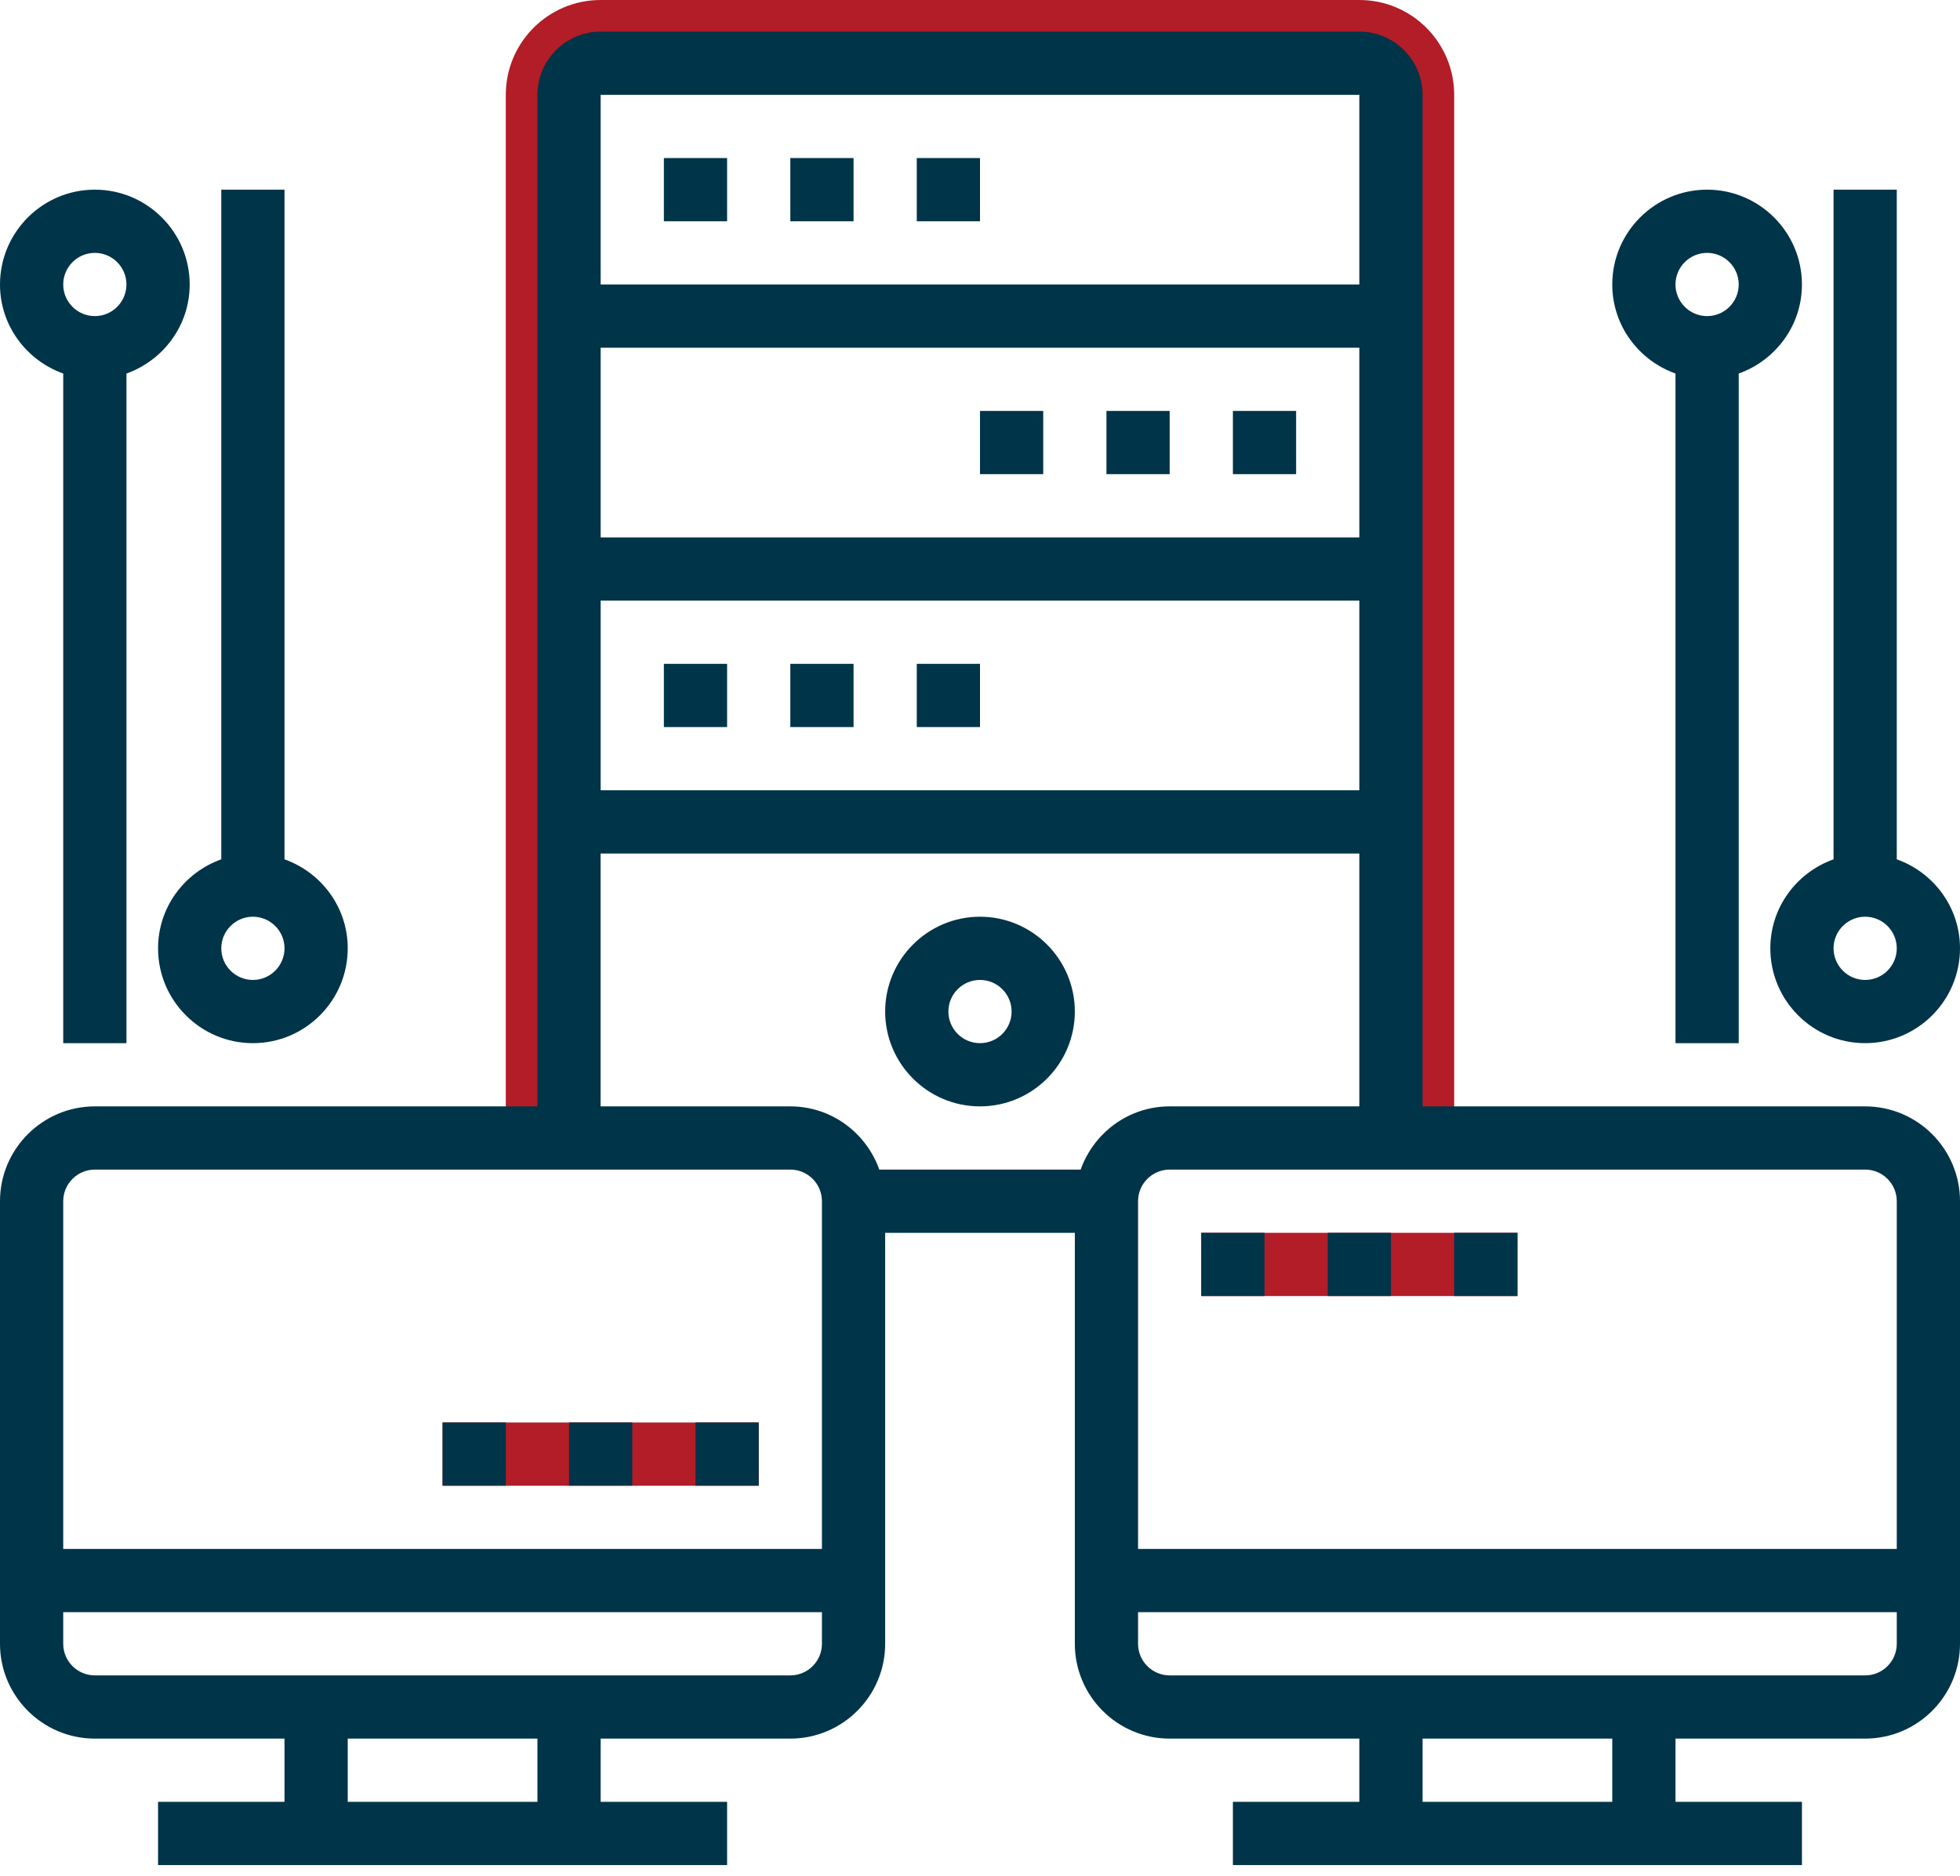 <?xml version="1.0" encoding="UTF-8"?>
<svg width="70px" height="67px" viewBox="0 0 70 67" version="1.1" xmlns="http://www.w3.org/2000/svg" xmlns:xlink="http://www.w3.org/1999/xlink">
    <!-- Generator: Sketch 49.1 (51147) - http://www.bohemiancoding.com/sketch -->
    <title>030-data</title>
    <desc>Created with Sketch.</desc>
    <defs></defs>
    <g id="Page-1" stroke="none" stroke-width="1" fill="none" fill-rule="evenodd">
        <g id="Desktop-HD" transform="translate(-996, -1128)" fill-rule="nonzero">
            <g id="030-data" transform="translate(996, 1128)">
                <g id="Group" transform="translate(15.806, 0)" fill="#B21D27">
                    <polygon id="Shape" points="27.097 44.032 38.387 44.032 38.387 46.29 27.097 46.29"></polygon>
                    <polygon id="Shape" points="0 50.806 11.29 50.806 11.29 53.065 0 53.065"></polygon>
                    <path d="M4.516,40.645 L33.871,40.645 L33.871,3.387 C33.871,2.764 33.365,2.258 32.742,2.258 L5.645,2.258 C5.022,2.258 4.516,2.764 4.516,3.387 L4.516,40.645 Z M2.258,40.645 L2.258,3.387 C2.258,1.517 3.775,0 5.645,0 L32.742,0 C34.612,0 36.129,1.517 36.129,3.387 L36.129,40.645 L2.258,40.645 Z" id="Shape"></path>
                </g>
                <path d="M66.613,39.516 L50.806,39.516 L50.806,3.387 C50.806,2.142 49.794,1.129 48.548,1.129 L21.452,1.129 C20.206,1.129 19.194,2.142 19.194,3.387 L19.194,39.516 L3.387,39.516 C1.52,39.516 0,41.036 0,42.903 L0,58.71 C0,60.577 1.52,62.097 3.387,62.097 L10.161,62.097 L10.161,64.355 L5.645,64.355 L5.645,66.613 L25.968,66.613 L25.968,64.355 L21.452,64.355 L21.452,62.097 L28.226,62.097 C30.093,62.097 31.613,60.577 31.613,58.71 L31.613,44.032 L38.387,44.032 L38.387,58.71 C38.387,60.577 39.907,62.097 41.774,62.097 L48.548,62.097 L48.548,64.355 L44.032,64.355 L44.032,66.613 L64.355,66.613 L64.355,64.355 L59.839,64.355 L59.839,62.097 L66.613,62.097 C68.48,62.097 70,60.577 70,58.71 L70,42.903 C70,41.036 68.48,39.516 66.613,39.516 Z M67.742,42.903 L67.742,55.323 L40.645,55.323 L40.645,42.903 C40.645,42.281 41.151,41.774 41.774,41.774 L66.613,41.774 C67.236,41.774 67.742,42.281 67.742,42.903 Z M48.548,19.194 L21.452,19.194 L21.452,12.419 L48.548,12.419 L48.548,19.194 Z M48.548,21.452 L48.548,28.226 L21.452,28.226 L21.452,21.452 L48.548,21.452 Z M48.548,3.387 L48.548,10.161 L21.452,10.161 L21.452,3.387 L48.548,3.387 Z M48.548,30.484 L48.548,39.516 L41.774,39.516 C40.304,39.516 39.062,40.463 38.595,41.774 L31.404,41.774 C30.937,40.463 29.695,39.516 28.225,39.516 L21.45,39.516 L21.45,30.484 L48.548,30.484 Z M3.387,41.774 L28.226,41.774 C28.849,41.774 29.355,42.281 29.355,42.903 L29.355,55.323 L2.258,55.323 L2.258,42.903 C2.258,42.281 2.764,41.774 3.387,41.774 Z M19.194,64.355 L12.419,64.355 L12.419,62.097 L19.194,62.097 L19.194,64.355 Z M28.226,59.839 L3.387,59.839 C2.764,59.839 2.258,59.332 2.258,58.71 L2.258,57.581 L29.355,57.581 L29.355,58.71 C29.355,59.332 28.849,59.839 28.226,59.839 Z M57.581,64.355 L50.806,64.355 L50.806,62.097 L57.581,62.097 L57.581,64.355 Z M66.613,59.839 L41.774,59.839 C41.151,59.839 40.645,59.332 40.645,58.71 L40.645,57.581 L67.742,57.581 L67.742,58.71 C67.742,59.332 67.236,59.839 66.613,59.839 Z" id="Shape" fill="#003449"></path>
                <polygon id="Shape" fill="#003449" points="23.71 5.645 25.968 5.645 25.968 7.903 23.71 7.903"></polygon>
                <polygon id="Shape" fill="#003449" points="28.226 5.645 30.484 5.645 30.484 7.903 28.226 7.903"></polygon>
                <polygon id="Shape" fill="#003449" points="32.742 5.645 35 5.645 35 7.903 32.742 7.903"></polygon>
                <polygon id="Shape" fill="#003449" points="44.032 14.677 46.29 14.677 46.29 16.935 44.032 16.935"></polygon>
                <polygon id="Shape" fill="#003449" points="39.516 14.677 41.774 14.677 41.774 16.935 39.516 16.935"></polygon>
                <polygon id="Shape" fill="#003449" points="35 14.677 37.258 14.677 37.258 16.935 35 16.935"></polygon>
                <polygon id="Shape" fill="#003449" points="23.71 23.71 25.968 23.71 25.968 25.968 23.71 25.968"></polygon>
                <polygon id="Shape" fill="#003449" points="28.226 23.71 30.484 23.71 30.484 25.968 28.226 25.968"></polygon>
                <polygon id="Shape" fill="#003449" points="32.742 23.71 35 23.71 35 25.968 32.742 25.968"></polygon>
                <path d="M35,39.516 C36.867,39.516 38.387,37.996 38.387,36.129 C38.387,34.262 36.867,32.742 35,32.742 C33.133,32.742 31.613,34.262 31.613,36.129 C31.613,37.996 33.133,39.516 35,39.516 Z M35,35 C35.623,35 36.129,35.507 36.129,36.129 C36.129,36.751 35.623,37.258 35,37.258 C34.377,37.258 33.871,36.751 33.871,36.129 C33.871,35.507 34.377,35 35,35 Z" id="Shape" fill="#003449"></path>
                <path d="M59.839,13.341 L59.839,37.258 L62.097,37.258 L62.097,13.341 C63.408,12.873 64.355,11.631 64.355,10.161 C64.355,8.294 62.835,6.774 60.968,6.774 C59.1,6.774 57.581,8.294 57.581,10.161 C57.581,11.631 58.528,12.873 59.839,13.341 Z M60.968,9.032 C61.591,9.032 62.097,9.539 62.097,10.161 C62.097,10.783 61.591,11.29 60.968,11.29 C60.345,11.29 59.839,10.783 59.839,10.161 C59.839,9.539 60.345,9.032 60.968,9.032 Z" id="Shape" fill="#003449"></path>
                <path d="M63.226,33.871 C63.226,35.738 64.745,37.258 66.613,37.258 C68.48,37.258 70,35.738 70,33.871 C70,32.401 69.053,31.159 67.742,30.692 L67.742,6.774 L65.484,6.774 L65.484,30.692 C64.173,31.159 63.226,32.401 63.226,33.871 Z M66.613,35 C65.99,35 65.484,34.493 65.484,33.871 C65.484,33.249 65.99,32.742 66.613,32.742 C67.236,32.742 67.742,33.249 67.742,33.871 C67.742,34.493 67.236,35 66.613,35 Z" id="Shape" fill="#003449"></path>
                <path d="M2.258,13.341 L2.258,37.258 L4.516,37.258 L4.516,13.341 C5.827,12.873 6.774,11.631 6.774,10.161 C6.774,8.294 5.255,6.774 3.387,6.774 C1.52,6.774 0,8.294 0,10.161 C0,11.631 0.947,12.873 2.258,13.341 Z M3.387,9.032 C4.01,9.032 4.516,9.539 4.516,10.161 C4.516,10.783 4.01,11.29 3.387,11.29 C2.764,11.29 2.258,10.783 2.258,10.161 C2.258,9.539 2.764,9.032 3.387,9.032 Z" id="Shape" fill="#003449"></path>
                <path d="M5.645,33.871 C5.645,35.738 7.165,37.258 9.032,37.258 C10.9,37.258 12.419,35.738 12.419,33.871 C12.419,32.401 11.472,31.159 10.161,30.692 L10.161,6.774 L7.903,6.774 L7.903,30.692 C6.592,31.159 5.645,32.401 5.645,33.871 Z M9.032,35 C8.409,35 7.903,34.493 7.903,33.871 C7.903,33.249 8.409,32.742 9.032,32.742 C9.655,32.742 10.161,33.249 10.161,33.871 C10.161,34.493 9.655,35 9.032,35 Z" id="Shape" fill="#003449"></path>
                <polygon id="Shape" fill="#003449" points="42.903 44.032 45.161 44.032 45.161 46.29 42.903 46.29"></polygon>
                <polygon id="Shape" fill="#003449" points="47.419 44.032 49.677 44.032 49.677 46.29 47.419 46.29"></polygon>
                <polygon id="Shape" fill="#003449" points="51.935 44.032 54.194 44.032 54.194 46.29 51.935 46.29"></polygon>
                <polygon id="Shape" fill="#003449" points="24.839 50.806 27.097 50.806 27.097 53.065 24.839 53.065"></polygon>
                <polygon id="Shape" fill="#003449" points="20.323 50.806 22.581 50.806 22.581 53.065 20.323 53.065"></polygon>
                <polygon id="Shape" fill="#003449" points="15.806 50.806 18.065 50.806 18.065 53.065 15.806 53.065"></polygon>
            </g>
        </g>
    </g>
</svg>